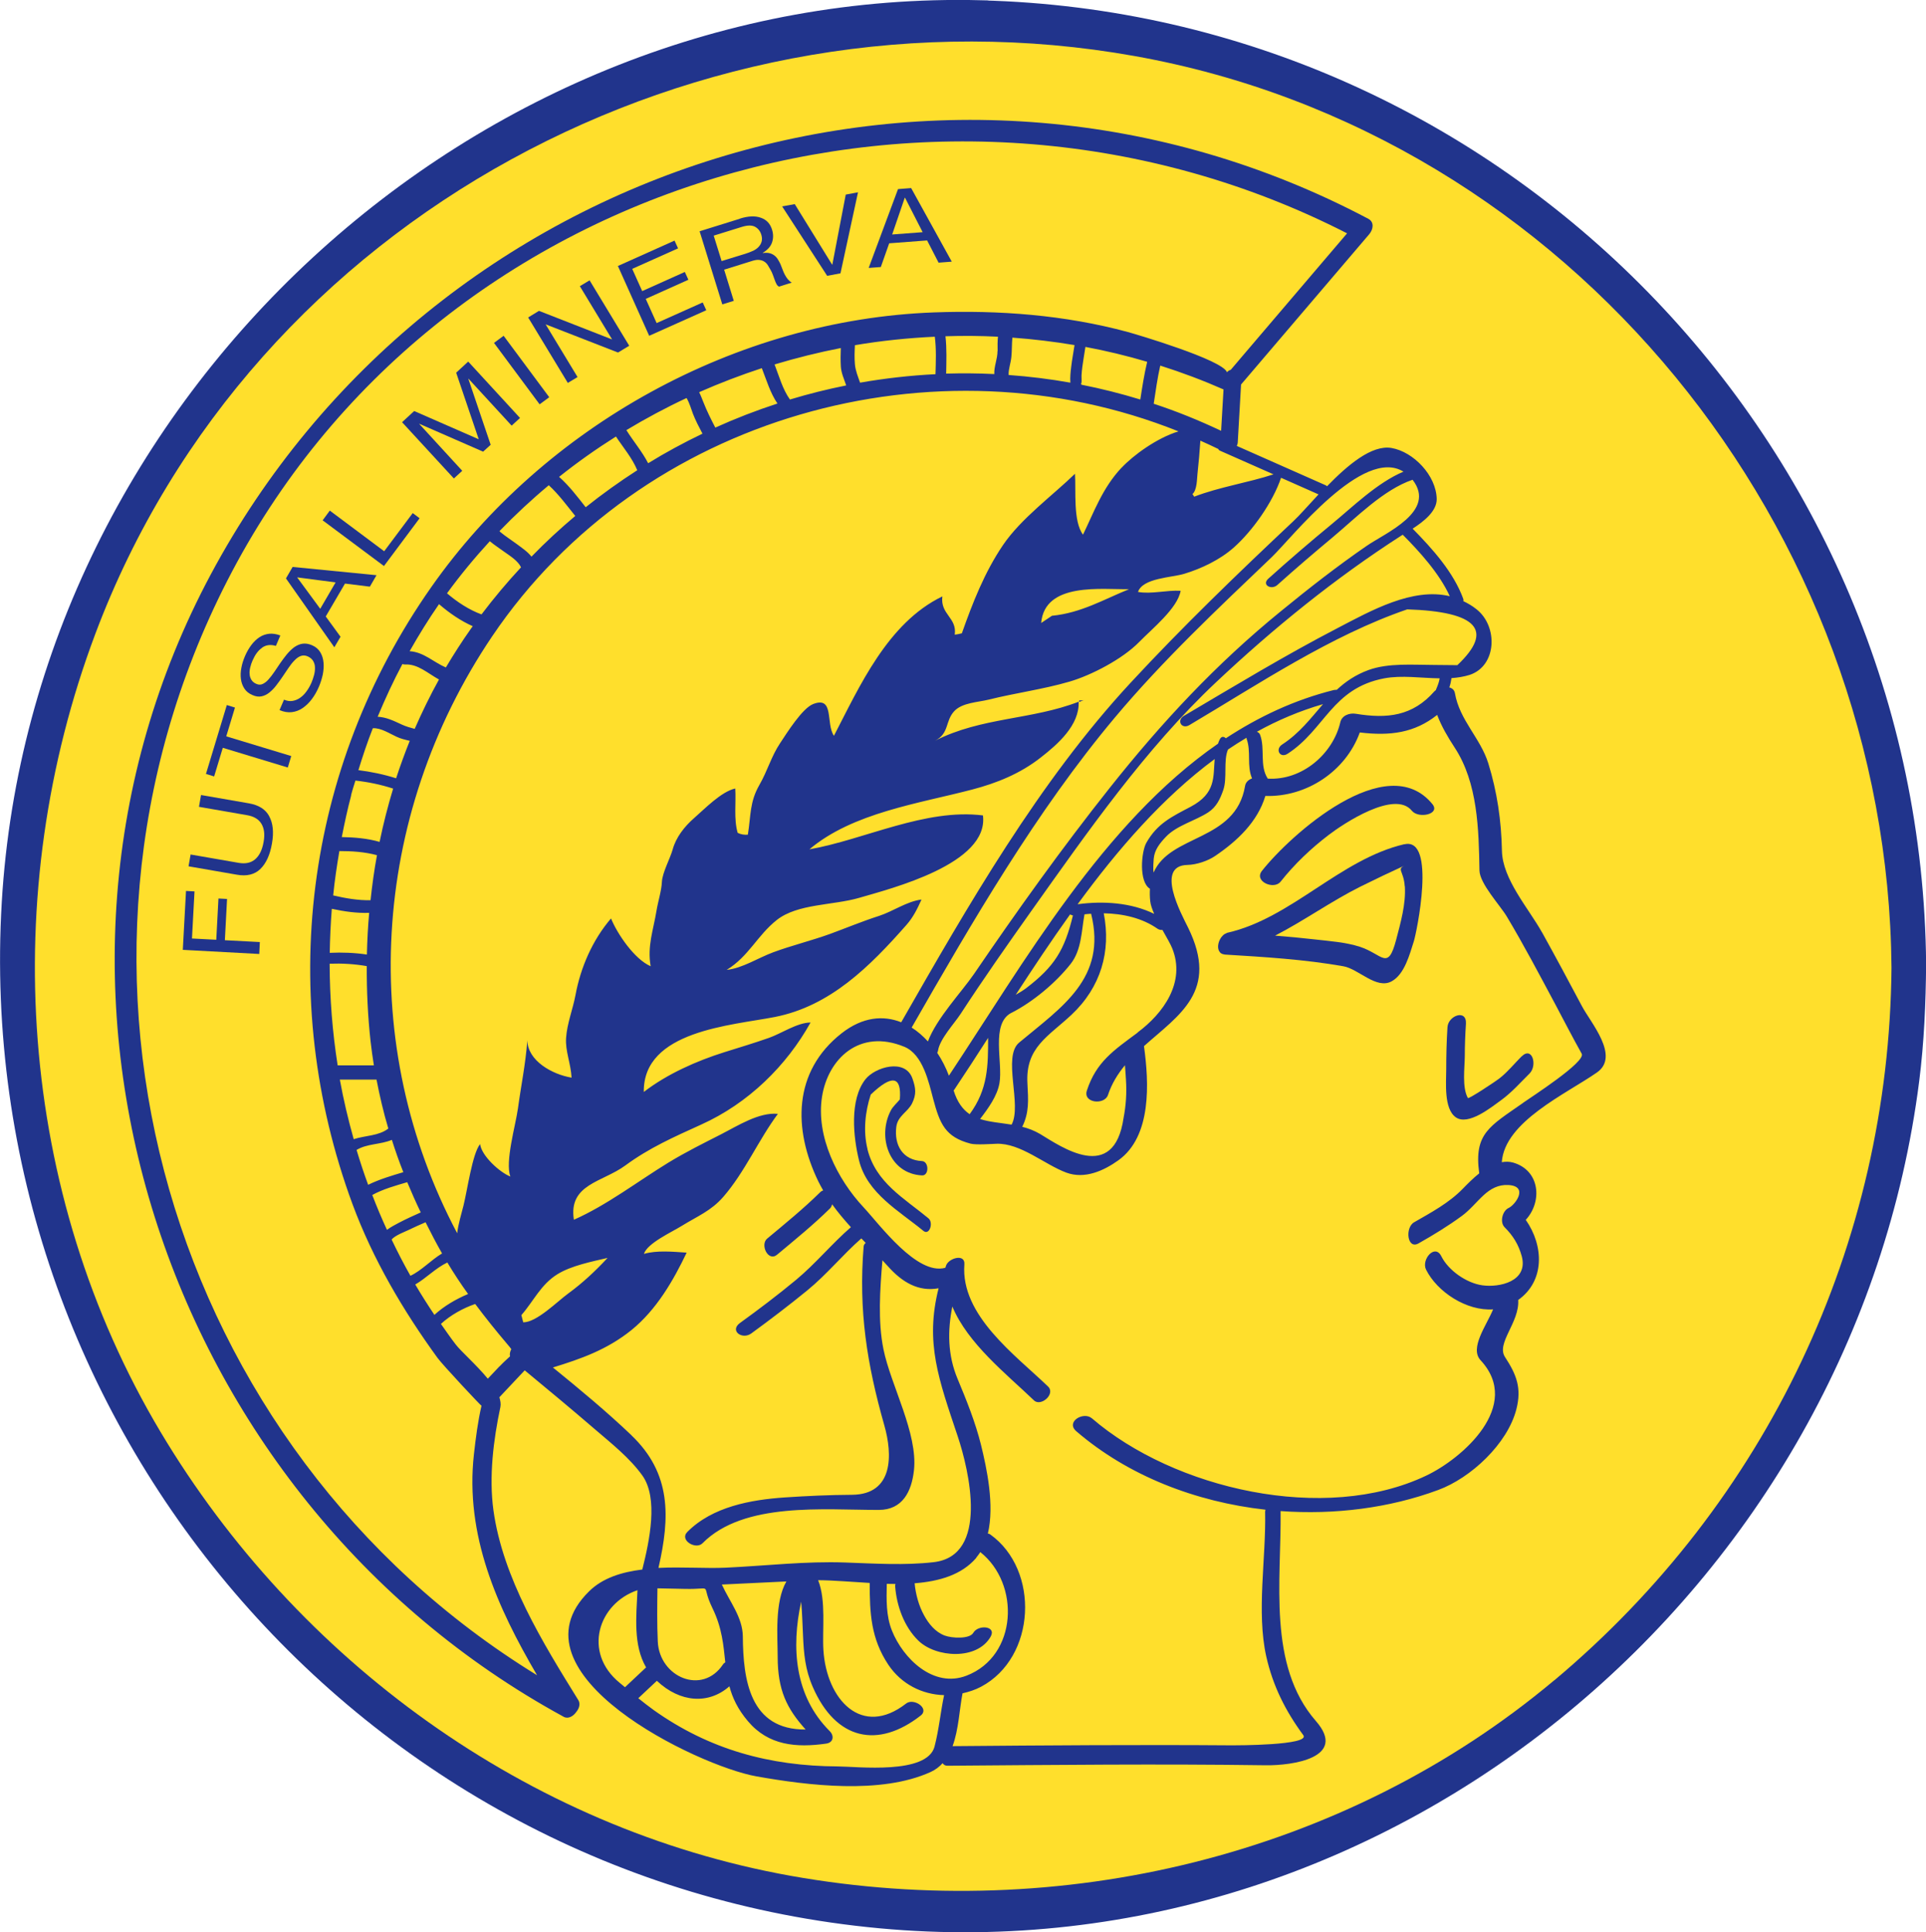 <?xml version="1.0" encoding="UTF-8"?>
<svg id="Layer_2" xmlns="http://www.w3.org/2000/svg" viewBox="0 0 168.04 168.6">
  <defs>
    <style>
      .cls-1 {
        stroke: #21348c;
        stroke-miterlimit: 10;
        stroke-width: 3px;
      }

      .cls-1, .cls-2 {
        fill: #21348c;
      }

      .cls-3 {
        fill: #ffdf2c;
      }
    </style>
  </defs>
  <path class="cls-1" d="M85.57,1.52C42.24.43,4.2,35.62,1.65,78.83c-2.63,44.54,30.68,83.79,75.21,87.93,44.06,4.1,83.58-29.25,89.1-72.62.42-3.31.56-6.66.59-10-.38-44.63-36.26-81.48-80.97-82.61Z"/>
  <path class="cls-3" d="M135.61,146.61c-18.36,15.4-43.18,21.25-66.6,17.07-22.99-4.11-43.11-18.81-55-38.73C1.53,104.03-.2,77.97,8.32,55.3,21.99,18.89,61.19-1.87,98.99,4.89c38.07,6.8,65.72,41.3,66.04,79.54-.2,24.16-10.92,46.67-29.41,62.18Z"/>
  <g>
    <path class="cls-2" d="M16.22,77.74l.75.04-.22,4.11,2.12.11.19-3.6.75.04-.19,3.6,3.05.16-.05,1.04-6.67-.36.28-5.15Z"/>
    <path class="cls-2" d="M23.49,71.23c.33.6.41,1.39.24,2.36-.17,1-.51,1.74-1.01,2.23-.5.49-1.19.66-2.07.5l-4.2-.73.18-1.03,4.2.73c.59.1,1.07,0,1.44-.32.37-.32.61-.82.73-1.51.12-.66.05-1.18-.19-1.58-.24-.4-.66-.65-1.25-.75l-4.2-.73.18-1.03,4.2.73c.84.15,1.43.52,1.75,1.12Z"/>
    <path class="cls-2" d="M18.69,67.75l-.72-.22,1.82-6.01.71.22-.76,2.51,5.67,1.72-.3,1-5.67-1.72-.76,2.51Z"/>
    <path class="cls-2" d="M22.87,56.52c-.34.23-.61.6-.83,1.1-.09.2-.16.41-.21.62-.05.21-.07.41-.05.59.01.19.07.35.16.5.1.15.24.27.44.35.19.08.37.08.54,0,.17-.08.35-.21.51-.4.17-.19.34-.41.51-.66s.34-.51.52-.77c.18-.26.37-.51.57-.76.2-.24.41-.44.63-.61.23-.16.47-.27.72-.31.26-.04.54,0,.84.13.33.14.57.35.73.62.16.27.25.57.28.91.03.33,0,.68-.07,1.04-.08.36-.19.71-.33,1.04-.17.4-.38.77-.62,1.09-.24.32-.51.58-.8.78-.29.2-.61.32-.95.36-.34.04-.7-.02-1.07-.18l.39-.91c.26.11.5.15.74.11.24-.04.46-.13.66-.27.2-.14.39-.32.56-.56.17-.23.31-.48.43-.75.09-.22.17-.44.23-.67.06-.23.09-.46.08-.67,0-.21-.06-.4-.16-.57-.1-.17-.26-.3-.48-.4-.21-.09-.41-.1-.6-.03-.19.07-.37.2-.55.39-.18.18-.35.4-.52.65-.17.25-.35.51-.52.77-.18.26-.36.52-.55.76-.19.25-.39.45-.6.62-.21.17-.44.28-.68.33-.24.05-.5.02-.79-.11-.31-.13-.55-.32-.71-.57-.16-.25-.26-.52-.3-.83-.04-.31-.03-.63.04-.98.06-.34.17-.68.31-1.01.16-.37.35-.7.56-.98.21-.28.45-.51.71-.68.26-.17.55-.27.85-.3.3-.03.63.02.97.15l-.39.91c-.46-.14-.86-.09-1.2.15Z"/>
    <path class="cls-2" d="M25.54,49.47l7.31.72-.58,1-2.17-.27-1.68,2.87,1.29,1.77-.54.92-4.22-6.01.58-1ZM29.29,50.82l-3.35-.44v.02s2,2.72,2,2.72l1.34-2.3Z"/>
    <path class="cls-2" d="M28.77,44.55l4.75,3.55,2.49-3.33.6.45-3.11,4.17-5.35-3.99.62-.84Z"/>
    <path class="cls-2" d="M36.15,35.87l5.62,2.46-1.97-5.81,1.05-.97,4.52,4.92-.73.67-3.76-4.09h-.02s1.95,5.76,1.95,5.76l-.66.6-5.56-2.43h-.02s3.76,4.1,3.76,4.1l-.73.67-4.52-4.91,1.05-.97Z"/>
    <path class="cls-2" d="M43.94,29.3l3.98,5.36-.84.62-3.98-5.36.84-.62Z"/>
    <path class="cls-2" d="M47.04,27.13l6.34,2.48h.02s-2.81-4.64-2.81-4.64l.85-.51,3.46,5.71-.98.59-6.29-2.45h-.02s2.78,4.59,2.78,4.59l-.85.51-3.46-5.71.95-.58Z"/>
    <path class="cls-2" d="M58.85,20.99l.31.68-4,1.79.87,1.94,3.72-1.67.31.68-3.72,1.67.95,2.11,4.02-1.8.31.68-4.98,2.23-2.73-6.09,4.95-2.22Z"/>
    <path class="cls-2" d="M64.57,19.07c.71-.22,1.32-.25,1.81-.07.5.17.82.52.98,1.04.12.39.12.76,0,1.11-.12.36-.39.66-.81.91v.02c.23-.03.43-.03.59.01.16.04.3.11.42.2.12.09.22.2.3.33.08.13.16.27.23.42.06.15.12.31.18.46.06.16.12.31.2.46.08.15.16.28.26.4.1.12.21.22.35.3l-1.11.35c-.09-.04-.17-.12-.22-.22-.06-.11-.11-.23-.16-.37-.05-.14-.11-.29-.16-.44s-.13-.31-.21-.45c-.08-.15-.16-.28-.24-.41-.09-.13-.19-.23-.31-.3-.12-.08-.27-.12-.43-.14-.17-.02-.37.01-.62.09l-2.44.76.84,2.72-1,.31-1.98-6.38,3.53-1.1ZM65.68,21.9c.2-.1.37-.21.5-.35.13-.14.22-.29.27-.47.05-.18.04-.38-.03-.61-.1-.32-.29-.55-.56-.69-.27-.14-.64-.13-1.11.01l-2.48.77.69,2.22,2.08-.64c.23-.07.45-.16.65-.25Z"/>
    <path class="cls-2" d="M72.17,24.07l-3.93-6.06,1.1-.2,3.26,5.28h.02s1.17-6.11,1.17-6.11l1.07-.2-1.53,7.07-1.17.22Z"/>
    <path class="cls-2" d="M79.49,16.4l3.55,6.43-1.15.09-1-1.94-3.31.25-.73,2.07-1.06.08,2.56-6.88,1.15-.09ZM80.5,20.26l-1.54-3.01h-.02s-1.1,3.21-1.1,3.21l2.65-.2Z"/>
  </g>
  <path class="cls-2" d="M134.54,81.36c-1.17-2.1-3.46-4.65-3.5-7.14-.05-2.6-.42-5.14-1.19-7.62-.69-2.21-2.5-3.75-2.91-6.11-.05-.29-.24-.44-.49-.51.09-.26.15-.52.19-.81.54-.04,1.07-.12,1.58-.28,2.38-.78,2.5-4.24.6-5.73-.37-.3-.76-.52-1.15-.71.02-.06.02-.12,0-.19-.85-2.33-2.68-4.36-4.42-6.13.97-.63,2.11-1.52,2.1-2.58-.03-2.06-2.03-4.13-3.94-4.46-1.73-.3-3.84,1.5-5.63,3.34-.03-.03-.06-.06-.1-.08-2.59-1.15-5.18-2.29-7.77-3.44.04-.09.07-.19.08-.28.1-1.69.19-3.38.29-5.08,3.73-4.37,7.46-8.74,11.18-13.11.35-.41.47-1.06-.08-1.35C82.94-.18,37.72,13.97,18.38,50.14c-19.05,35.64-4.24,80.52,30.73,99.62.02.01.03.02.05.03,0,0,.01,0,.02.01.4.22.85-.05,1.12-.45.24-.3.35-.69.16-1-3.12-5.04-6.59-10.65-7.41-16.58-.4-2.92,0-6.14.61-9.01.05-.25,0-.54-.09-.84.74-.78,1.47-1.56,2.21-2.35,2.07,1.71,4.14,3.43,6.17,5.18,1.41,1.21,3,2.47,4.09,3.99,1.42,1.98.63,5.7,0,8.21-1.79.22-3.46.73-4.65,1.91-7.28,7.16,9.5,15.24,14.62,16.14,4.46.79,10.84,1.59,15.18-.38.42-.19.77-.46,1.05-.77.09.13.23.23.44.22,9.25-.07,18.51-.17,27.77-.04,2.29.03,7.16-.65,4.36-3.86-4.24-4.86-3.01-12.25-3.08-18.32,4.71.34,9.48-.26,13.75-1.84,2.83-1.04,6.04-4.01,6.82-7.04.47-1.84.03-3-.99-4.56-.79-1.21,1.28-3.02,1.15-4.98,2.33-1.65,2.25-4.72.66-6.99,1.46-1.58,1.26-4.32-1.11-5-.33-.09-.66-.09-.98-.03.24-3.54,5.6-5.95,8.3-7.83,2.04-1.42-.56-4.36-1.31-5.79-1.14-2.15-2.29-4.29-3.47-6.42ZM125.29,60.2c-.05.04-.1.08-.14.12-1.9,2.17-4.12,2.41-6.86,1.96-.55-.09-1.21.14-1.35.74-.64,2.76-3.34,5.1-6.33,4.92-.74-1.14-.21-2.59-.67-3.83-.05-.13-.15-.21-.28-.26,1.82-1.01,3.74-1.82,5.77-2.41-1.06,1.22-2.04,2.53-3.56,3.52-.65.42-.19,1.24.47.81,3.27-2.12,3.87-5.71,8.43-6.58,1.54-.29,3.22-.02,4.84,0-.06.34-.17.63-.33,1ZM99.26,90.1c-2.09,1.55-3.61,2.55-4.43,5.05-.37,1.11,1.55,1.29,1.84.39.33-.99.85-1.83,1.48-2.59.04.44.06.87.09,1.31.07,1.1,0,2.2-.21,3.28-.84,5.79-5.47,2.5-7.28,1.41-.51-.3-1.04-.5-1.56-.63.61-1.26.53-2.28.45-3.81-.17-3.12,1.81-4.06,3.84-5.96,2.57-2.41,3.47-5.54,2.82-8.86,1.67.03,3.35.41,4.68,1.34.13.09.29.13.44.11.37.66.72,1.26.86,1.62,1.18,2.95-.78,5.66-3.03,7.33ZM100.33,77.55c-.02.34-.02.71.03,1.12.03.29.17.67.34,1.07-2.02-.99-4.46-1.14-6.68-.84,3.52-4.81,7.42-9.31,11.96-12.67-.14,1.56.13,2.98-2.09,4.16-1.67.88-2.93,1.47-3.88,3.16-.43.77-.67,3.4.32,4ZM93.37,79.79c.08.04.16.08.24.09-.73,3.02-1.6,4.45-4.09,6.35-.27.2-.58.39-.9.57,1.52-2.34,3.09-4.7,4.74-7.01ZM83.2,95.14s.03-.02.04-.03c.98-1.46,1.97-2.99,2.97-4.55,0,2.4,0,4.48-1.61,6.66-.59-.4-1.08-1.04-1.4-2.08ZM88.24,88.38c1.88-.96,3.85-2.6,5.17-4.27.96-1.22.94-2.86,1.21-4.33.19-.02.38-.04.58-.05,0,0,0,0,0,.01,1.39,5.63-2.56,8.12-6.28,11.23-1.48,1.23.27,5.45-.66,7.16-.98-.16-1.92-.22-2.75-.49.72-.94,1.49-2,1.69-3.12.32-1.82-.79-5.21,1.05-6.15ZM100.66,76.17c-.09-.38,0-1.11,0-1.24.07-.79.54-1.36,1.07-1.92.94-.99,2.56-1.39,3.69-2.13.71-.47,1.03-1.15,1.3-1.92.38-1.06,0-2.58.42-3.56.53-.36,1.07-.7,1.62-1.03,0,.03,0,.05,0,.08.42,1.14,0,2.37.48,3.47-.3.11-.56.33-.61.66-.82,4.88-6.55,4.18-7.99,7.58ZM126.48,52.02c-3.24-.77-6.84,1.25-9.77,2.78-4.55,2.36-8.99,5.05-13.41,7.66-.67.4-.21,1.21.47.81,6.04-3.58,12.35-7.82,19.01-10.1,6.13.2,7.59,1.83,4.37,4.87-.68-.01-1.36-.02-2.04-.02-1.82,0-3.95-.19-5.7.44-1.15.42-2.03,1.03-2.78,1.73-.07,0-.16,0-.26.02-3.44.86-6.55,2.33-9.42,4.21-.17-.17-.39-.2-.54.12-.06.12-.1.23-.14.35-10.02,6.93-16.91,19.06-23.48,28.97-.26-.7-.61-1.38-1.02-2,.04-.06.06-.12.07-.19.16-1.02,1.43-2.37,1.97-3.2,1.98-3.04,4.07-6.02,6.17-8.98,4.89-6.88,9.96-14.17,16.13-19.97,4.99-4.7,10.39-9.08,16.16-12.79.03-.02.08-.05.12-.07,1.43,1.44,3.18,3.35,4.1,5.36ZM122.46,41.15c-2.31.97-4.43,3.07-6.29,4.6-1.87,1.54-3.71,3.12-5.51,4.74-.61.55.27,1.02.79.55,1.59-1.43,3.22-2.82,4.86-4.19,2.01-1.68,4.4-4.13,6.94-4.99,0,0,0,0,0,.01,2.12,2.75-2.36,4.62-4.01,5.76-2.57,1.77-5.04,3.7-7.46,5.68-5.68,4.62-10.43,9.73-14.97,15.45-4.16,5.24-8.05,10.68-11.82,16.21-1.08,1.58-3.27,3.87-4.03,5.9-.43-.47-.91-.89-1.42-1.21,5.3-9.25,10.87-18.87,17.72-27.04,4.19-5,9-9.52,13.71-14.02,1.69-1.62,7.95-9.66,11.49-7.44ZM97.85,40.81c-1.68,1.79-2.42,3.92-3.36,5.84-.88-1.17-.6-3.84-.7-5.31-1.92,1.87-4.7,3.89-6.28,6.22-1.62,2.39-2.66,5.07-3.59,7.7-.17.05-.47.1-.62.12.21-1.5-1.28-1.76-1.08-3.34-4.79,2.31-7.25,7.91-9.46,12.16-.73-1.05.06-3.49-1.81-2.77-.95.37-2.28,2.5-2.89,3.42-.78,1.17-1.08,2.38-1.81,3.65-.85,1.49-.73,2.63-1,4.33-.29.03-.62-.02-.89-.16-.35-1.22-.13-2.6-.21-3.87-1.22.27-2.68,1.79-3.62,2.61-.81.71-1.55,1.65-1.84,2.71-.22.79-.9,2.02-.94,2.83-.03.75-.34,1.72-.47,2.51-.28,1.71-.82,3.1-.51,4.85-1.42-.61-2.92-2.84-3.46-4.17-1.63,1.9-2.66,4.3-3.1,6.69-.23,1.23-.73,2.45-.82,3.73-.08,1.15.41,2.22.48,3.47-1.67-.27-3.84-1.47-3.86-3.26-.16,2.12-.54,3.89-.82,5.95-.21,1.5-1.14,4.66-.66,5.94-.93-.36-2.52-1.81-2.64-2.83-.67.8-1.11,4-1.45,5.36-.18.73-.46,1.61-.55,2.42-8.64-16.28-7.63-36.27,3.06-52.1,13.01-19.25,38.68-26.36,59.87-17.87-1.89.58-3.94,2.08-4.97,3.18ZM98.51,51.41c-2.21.89-4.17,2.07-6.73,2.32l-.94.63c.31-3.61,5.36-2.9,7.68-2.95ZM37.9,114.73c-.58-.87-1.14-1.75-1.67-2.65.98-.57,1.77-1.43,2.8-1.92.56.94,1.17,1.86,1.81,2.75-1.05.44-2.1,1.05-2.94,1.82ZM106.54,37.59c-1.93-.91-3.89-1.71-5.88-2.36.17-1.11.32-2.23.57-3.33,1.86.59,3.7,1.28,5.52,2.08-.07,1.21-.14,2.41-.21,3.62ZM99.49,34.86c-1.7-.52-3.41-.95-5.13-1.29-.02-.04-.04-.09-.07-.12.12.13.06-.5.07-.69.03-.5.1-.99.18-1.48.05-.33.11-.67.16-1.01,1.81.34,3.61.77,5.39,1.3-.26,1.09-.43,2.19-.6,3.29ZM93.46,32.01c-.05.42-.11.91-.07,1.38-1.79-.32-3.59-.54-5.39-.67-.02-.53.19-1.03.24-1.58.06-.58.03-1.13.09-1.68,1.81.13,3.62.35,5.42.65-.09.64-.22,1.27-.29,1.9ZM87.03,30.63c0,.71-.31,1.33-.28,2.01-1.4-.07-2.8-.08-4.2-.04.02-1.1.06-2.18-.06-3.26,1.52-.05,3.05-.04,4.58.04-.04.41-.04.82-.03,1.26ZM81.56,29.38c.14,1.08.09,2.18.06,3.27-2.21.11-4.41.36-6.58.74-.18-.53-.4-1.03-.45-1.6-.05-.55-.03-1.11,0-1.67,2.3-.39,4.63-.63,6.97-.74ZM73.36,30.36c-.02.53-.03,1.06,0,1.59.03.61.29,1.13.47,1.68-1.65.33-3.29.74-4.91,1.23-.64-.9-.94-2.02-1.34-3.06,1.9-.57,3.82-1.05,5.77-1.43ZM66.47,32.13c.41,1.05.73,2.15,1.36,3.08-1.84.6-3.65,1.3-5.42,2.1-.38-.73-.75-1.47-1.05-2.24-.11-.27-.22-.57-.36-.85,1.79-.79,3.62-1.49,5.48-2.1ZM59.9,34.73c.26.42.42,1.02.56,1.38.23.59.53,1.16.83,1.73-1.62.78-3.2,1.63-4.74,2.58-.53-1.03-1.29-1.91-1.9-2.89,1.7-1.02,3.45-1.96,5.25-2.8ZM53.74,38.09c.64.97,1.41,1.86,1.86,2.94-1.55,1-3.05,2.07-4.5,3.23-.73-.93-1.44-1.87-2.32-2.65,1.59-1.27,3.25-2.44,4.96-3.52ZM47.88,42.34c.87.8,1.57,1.76,2.31,2.68-1.32,1.11-2.6,2.29-3.82,3.55-.34-.44-.86-.78-1.27-1.09-.47-.35-.98-.67-1.44-1.05-.03-.03-.05-.06-.08-.09,1.36-1.41,2.8-2.75,4.3-4ZM42.74,47.23c.4.33.85.62,1.26.92.49.35,1.18.77,1.46,1.35-1.21,1.3-2.36,2.67-3.45,4.11-1.09-.4-2.12-1.08-3.01-1.84,1.16-1.59,2.41-3.1,3.73-4.54ZM38.31,52.72c.88.76,1.87,1.45,2.94,1.92-.06.08-.12.15-.17.23-.78,1.1-1.5,2.23-2.18,3.37-1.08-.46-1.92-1.34-3.16-1.42.8-1.41,1.65-2.79,2.56-4.1ZM35.11,57.94c.06.03.14.04.23.04,1.12-.06,1.99.78,2.96,1.31-.78,1.41-1.48,2.85-2.12,4.31-.38-.1-.76-.21-1.13-.38-.71-.33-1.34-.64-2.1-.68.66-1.58,1.37-3.12,2.16-4.6ZM32.53,63.54c.73-.03,1.44.46,2.08.75.36.17.75.26,1.14.35-.43,1.08-.83,2.17-1.19,3.27-1.07-.34-2.18-.57-3.29-.71.38-1.24.79-2.47,1.26-3.66ZM30.63,69.39c.11-.44.25-.85.38-1.28,1.11.12,2.22.35,3.29.7-.46,1.53-.86,3.08-1.18,4.65-1.07-.31-2.19-.4-3.3-.42.24-1.22.5-2.43.82-3.64ZM28.77,83.14c.02-1.28.08-2.56.18-3.84,1.08.23,2.16.39,3.26.35-.11,1.21-.17,2.42-.2,3.64-1.07-.16-2.17-.2-3.24-.15ZM29.6,74.26c1.1,0,2.22.07,3.29.36-.24,1.3-.42,2.61-.56,3.93-1.1.02-2.19-.17-3.26-.42.13-1.3.32-2.59.54-3.87ZM32,84.29c-.01,2.19.09,4.38.33,6.56.08.71.18,1.41.29,2.11h-3.16c-.46-2.93-.69-5.9-.7-8.87,1.08-.04,2.17.02,3.24.21ZM32.85,94.2c.28,1.44.61,2.87,1.03,4.27-.82.65-2,.6-3.02.93-.48-1.71-.89-3.44-1.21-5.2h3.19ZM34.19,99.46c.3.95.63,1.89,1,2.82-1.04.31-2.09.62-3.07,1.1-.37-1-.7-2.01-1.01-3.04.91-.56,2.09-.46,3.08-.88ZM35.53,103.15c.37.89.76,1.77,1.18,2.64-.65.29-1.29.58-1.92.91-.32.17-.7.37-1.03.61-.46-1-.89-2.02-1.28-3.04.95-.52,2.01-.81,3.06-1.12ZM35.69,107.3c.47-.23.96-.44,1.44-.65.46.92.93,1.83,1.44,2.72-.96.57-1.77,1.48-2.76,1.95-.59-1.04-1.13-2.09-1.64-3.16.27-.36,1.22-.71,1.53-.86ZM45.65,115.38l-.16-.63c1.07-1.22,1.69-2.67,3.15-3.57,1.19-.74,3-1.1,4.37-1.42-1.08,1.16-2.18,2.19-3.44,3.11-.96.7-2.75,2.52-3.92,2.51ZM104.48,41.33c.1-.93.19-1.94.25-2.88.51.23,1.02.46,1.53.71,0,0,.02,0,.02,0,.03.07.07.12.15.16,1.56.69,3.12,1.38,4.68,2.07-2.18.72-4.72,1.1-6.92,1.95-.04-.08-.1-.16-.15-.23.41-.35.39-1.35.44-1.79ZM46.85,146.17C14.72,126.43,2.42,84.71,19.82,50.69,37.96,15.22,82.65,2.52,117.53,20.36c-3.04,3.57-6.09,7.14-9.13,10.71-.34.4-.68.8-1.02,1.2-.13.03-.24.11-.33.21-.37-1.08-7.95-3.32-8.65-3.51-5.5-1.49-11.25-1.92-16.92-1.71-17.22.63-33.98,9.89-43.86,23.98-11.1,15.82-13.55,35.72-6.86,53.84,1.78,4.81,4.41,9.27,7.41,13.4.44.61,3.83,4.23,3.84,4.18-.32,1.39-.5,2.81-.66,4.23-.79,7.08,2.03,13.34,5.5,19.27ZM43.58,119.22c-.34.36-.68.72-1.02,1.08-.99-1.21-2.35-2.39-2.81-3-.45-.58-.86-1.19-1.28-1.78.83-.77,1.94-1.38,2.99-1.74.89,1.19,1.82,2.35,2.78,3.48.17.2.29.34.37.46-.11.21-.16.43-.11.63-.19.18-.49.43-.91.87ZM55.11,125.25c-2.18-2.08-4.52-4.02-6.87-5.93,2.44-.75,4.73-1.55,6.86-3.27,2.18-1.77,3.65-4.32,4.81-6.75-1.16-.08-2.63-.22-3.73.11.3-.94,2.43-1.9,3.31-2.45,1.34-.83,2.55-1.3,3.61-2.52,1.88-2.16,3.08-4.98,4.77-7.25-1.65-.16-3.52,1.05-4.93,1.77-1.53.78-3.07,1.54-4.6,2.47-2.71,1.66-5.38,3.72-8.27,5-.49-3.11,2.49-3.27,4.48-4.73,2.09-1.54,4.24-2.49,6.62-3.57,4.13-1.86,7.45-5.14,9.55-8.91-1.15,0-2.59.98-3.63,1.34-1.28.45-2.58.84-3.89,1.25-2.42.76-5.01,1.91-7.03,3.47-.07-5.35,7.64-5.8,11.42-6.54,4.86-.95,8.32-4.43,11.5-8.04.59-.67.95-1.41,1.31-2.21-1.26.15-2.5,1.04-3.71,1.43-1.41.45-2.85,1.05-4.24,1.56-1.62.59-3.39,1.02-4.98,1.61-1.35.5-2.68,1.39-4.07,1.54,1.93-1.18,2.67-3.01,4.38-4.36,1.82-1.43,4.9-1.26,7.19-1.93,2.77-.81,11.33-2.96,10.79-7.19-5.03-.63-10.33,2.11-15.14,2.96,3.78-3.2,9.57-4,14.21-5.22,2.14-.56,4.19-1.39,5.97-2.79,1.48-1.15,3.4-2.83,3.31-4.87-4.1,1.59-8.47,1.34-12.52,3.4,1.25-.65.86-1.71,1.67-2.58.69-.74,2.06-.77,2.99-1,2.37-.59,4.75-.9,7.05-1.57,1.93-.56,4.64-1.98,6.08-3.45,1.15-1.18,3.36-2.95,3.63-4.48-1.22-.07-2.56.31-3.72.1.41-1.22,2.95-1.25,4.03-1.58,1.49-.45,3.11-1.22,4.31-2.28,1.64-1.45,3.42-3.96,4.14-6.1,1.09.48,2.18.96,3.27,1.45-.89.95-1.66,1.84-2.21,2.35-4.86,4.57-9.67,9.21-14.2,14.1-8,8.64-14.17,19.42-20,29.61-1.56-.62-3.36-.48-5.2.96-4.26,3.34-4.23,8.38-2.04,12.91.13.27.28.53.43.8-.09.03-.18.08-.27.17-1.45,1.43-3.05,2.73-4.62,4.04-.63.53.09,2.05.87,1.4,1.57-1.31,3.16-2.6,4.62-4.04.1-.1.15-.23.18-.36.5.7,1.06,1.36,1.64,2-1.67,1.45-3.08,3.18-4.79,4.6-1.58,1.31-3.23,2.56-4.89,3.76-.93.68.2,1.49.99.91,1.66-1.21,3.3-2.46,4.89-3.76,1.7-1.39,3.08-3.1,4.71-4.53.13.13.25.26.38.39-.09.08-.17.18-.18.32-.45,5.59.28,10.23,1.81,15.62.71,2.5.83,6.01-2.82,6.04-1.96.01-3.91.1-5.86.23-2.97.2-6.33.81-8.51,3.01-.72.72.74,1.58,1.32.99,3.6-3.64,10.62-2.9,15.38-2.91,2.09,0,2.87-1.63,3.07-3.45.36-3.22-2.02-7.42-2.66-10.57-.5-2.46-.3-5.22-.09-7.76.16.17.32.34.47.51,1.26,1.42,2.69,2.25,4.43,1.93-1.2,4.75.01,7.95,1.67,12.92.99,2.97,2.76,10.42-2.1,10.98-2.52.29-5.16.12-7.69.03-3.46-.13-6.99.29-10.45.45-1.7.08-3.81-.08-5.87.02,1.02-4.43,1.13-8.25-2.37-11.58ZM85.17,135.92c.13-.16.25-.32.36-.49,3.49,2.76,3.26,9.06-1.2,10.78-2.89,1.12-5.54-1.5-6.51-3.93-.52-1.3-.48-2.7-.45-4.08.25,0,.51.01.76.01-.02.06-.04.13-.03.2.13,1.71.78,3.53,2.02,4.74,1.52,1.49,5.13,1.74,6.31-.34.54-.95-1.09-1.07-1.51-.34-.32.56-1.86.48-2.5.24-.82-.31-1.4-1.03-1.8-1.77-.46-.84-.73-1.83-.82-2.79,2.15-.17,4.1-.73,5.38-2.22ZM67.85,144.56c0,2.91.79,4.52,2.44,6.35-4.89.04-5.45-4.37-5.48-8.13-.02-1.67-1.16-3.04-1.83-4.52,1.88-.09,3.75-.18,5.63-.27-1.04,1.8-.76,4.86-.76,6.56ZM57.39,143.24c-.07-1.55-.05-3.1-.03-4.65.8.02,1.6.04,2.4.05,2.64.06,1.3-.58,2.4,1.68.85,1.74.96,3.26,1.12,4.73-.08.05-.15.1-.2.18-1.81,2.72-5.55,1.11-5.69-2ZM55.62,138.75c-.11,2.32-.38,4.8.75,6.74-.61.58-1.23,1.15-1.84,1.73-.15-.13-.31-.26-.46-.38-3.25-2.65-1.88-6.93,1.56-8.09ZM81.54,152.39c-.65,2.48-6.73,1.75-8.44,1.74-5.94-.03-11.22-1.47-16.07-4.92-.46-.33-.9-.68-1.34-1.03.54-.51,1.08-1.01,1.62-1.52,2.03,1.91,4.51,2.08,6.33.48.26.99.72,1.99,1.62,3.05,1.79,2.12,4.22,2.32,6.82,1.95.64-.09.72-.68.31-1.09-3.06-3.06-3.37-7.27-2.49-11.3.09.97.11,1.95.16,2.92.07,1.65.19,3,.85,4.52,2.03,4.67,5.71,5.4,9.42,2.5.8-.63-.62-1.56-1.27-1.05-3.86,3.01-6.95-.32-7.22-4.67-.11-1.74.25-4.31-.46-6.09,1.36.01,2.92.15,4.5.24,0,2.63.1,4.84,1.62,7.13,1.14,1.71,2.97,2.61,4.87,2.66-.31,1.48-.45,3.02-.83,4.47ZM132.89,96.23c-2.92,2.05-4.31,2.66-3.83,6.15-.55.44-1.04.94-1.43,1.34-1.2,1.24-2.77,2.08-4.25,2.93-.81.46-.61,2.41.39,1.84,1.29-.73,2.57-1.51,3.77-2.39.7-.51,1.26-1.22,1.9-1.81.61-.56,1.29-.94,2.16-.89,1.81.1.6,1.74.03,2-.55.25-.8,1.25-.35,1.69.73.73,1.21,1.5,1.49,2.52.59,2.21-1.96,2.75-3.44,2.54-1.37-.19-2.96-1.29-3.58-2.54-.56-1.12-1.76.3-1.33,1.17.97,1.95,3.54,3.63,5.85,3.47-.56,1.38-2.08,3.38-1.09,4.44,3.68,3.97-1.6,8.58-4.75,10.07-8.85,4.21-21.99,1.17-29.16-5-.74-.63-2.31.3-1.37,1.12,4.53,3.9,10.43,6.17,16.51,6.85-.01.06-.03.12-.03.19.09,4.01-.77,8.73.1,12.62.58,2.57,1.68,4.76,3.23,6.86.66.9-5.95.89-6.18.89-8.14-.06-16.28,0-24.42.07.54-1.46.6-3.25.87-4.61.55-.12,1.1-.3,1.61-.57,4.82-2.56,5.14-10.19.81-13.29-.07-.05-.14-.06-.21-.08.59-2.48-.09-5.66-.6-7.74-.49-1.97-1.26-3.88-2.04-5.75-.88-2.1-.88-4.22-.46-6.32,1.35,3.24,4.7,5.87,7.12,8.19.6.58,1.91-.55,1.23-1.21-2.86-2.75-7.64-6.21-7.3-10.65.08-.98-1.36-.55-1.59.08-.03.07-.04.14-.07.21-2.47.7-5.74-3.78-7.12-5.26-2.32-2.47-4.18-6.21-3.64-9.66.51-3.28,3.25-5.99,7.19-4.36,1.61.67,2.12,3.08,2.51,4.55.58,2.17,1.05,3.32,3.26,3.9.48.12,1.77.03,2.26.01,2.1-.07,4.19,1.81,6.1,2.52,1.61.59,3.27-.17,4.54-1.08,2.92-2.09,2.67-6.79,2.23-9.96,3.05-2.73,6.58-4.79,3.85-10.34-.6-1.21-2.89-5.42-.05-5.47.79-.02,1.78-.35,2.42-.79,1.93-1.31,3.69-2.97,4.37-5.23,3.59.12,7.02-2.16,8.24-5.54,2.65.32,4.78.04,6.75-1.53.38,1,.92,1.92,1.52,2.84,2.03,3.08,2.11,7.18,2.17,10.73.02,1.15,1.8,3.04,2.39,4.03,1.49,2.49,2.84,5.06,4.21,7.62.77,1.45,1.52,2.91,2.32,4.34.4.71-4.49,3.84-5.12,4.29Z"/>
  <path class="cls-2" d="M132.76,92.17c-.62.62-1.2,1.34-1.88,1.88-.41.33-2.75,1.87-2.81,1.76-.52-.93-.28-2.62-.27-3.64,0-.95.04-1.9.1-2.84.08-1.31-1.55-.72-1.61.3-.08,1.23-.11,2.47-.11,3.71,0,1.11-.22,3.38.82,4.14,1.09.79,3.13-.88,3.95-1.47.93-.67,1.69-1.54,2.5-2.34.71-.71.23-2.41-.69-1.49Z"/>
  <path class="cls-2" d="M122.53,73.66c-5.61,1.31-9.86,6.47-15.45,7.73-.03,0-.05.03-.08.04-.05.02-.09.04-.13.06-.06.03-.11.07-.16.12-.04.04-.08.09-.12.13-.03.04-.06.07-.08.11-.26.4-.33.94-.08,1.23.01.02.03.03.04.05.03.03.07.06.12.08.06.03.12.06.2.06.02,0,.03.01.05.02,3.46.21,6.95.42,10.36,1.02,1.33.23,2.88,2.04,4.21,1.32,1.14-.61,1.58-2.37,1.94-3.48.23-.7,2-9.14-.82-8.48ZM122.57,77.33c.1,1.56-.37,3.18-.76,4.68-.73,2.75-1.17,1.25-3.17.6-1.25-.4-2.63-.49-3.93-.64-1.15-.13-2.3-.24-3.46-.33,2.54-1.31,4.94-3.03,7.45-4.28,1.29-.64,2.59-1.26,3.9-1.86-.79.36-.13.46-.04,1.83Z"/>
  <path class="cls-2" d="M110.1,75.99c-.72.92,1.05,1.68,1.63.94,1.21-1.53,2.65-2.9,4.2-4.08,1.29-.99,5.76-3.95,7.25-2.11.58.72,2.51.31,1.8-.57-3.99-4.9-12.42,2.7-14.88,5.82Z"/>
  <path class="cls-2" d="M75.69,100.27c-.39-1.56-.21-3.25.28-4.76,1.85-1.77,2.7-1.63,2.54.42-.26.33-.59.59-.79.97-1.21,2.32-.12,5.53,2.73,5.66.62.03.61-1.22-.01-1.25-1.67-.08-2.44-1.38-2.24-2.98.12-.97,1-1.29,1.38-2.06.39-.8.32-1.33.03-2.16-.63-1.8-3.27-.99-4.1.06-1.41,1.79-1.06,5.07-.56,7.09.71,2.88,3.53,4.42,5.6,6.13.55.46.91-.71.46-1.08-2.12-1.76-4.6-3.11-5.33-6.05Z"/>
  <path class="cls-2" d="M94.15,61.12s0,.08,0,.13c.14-.05.27-.1.41-.16-.11.03-.29.02-.4.03Z"/>
</svg>